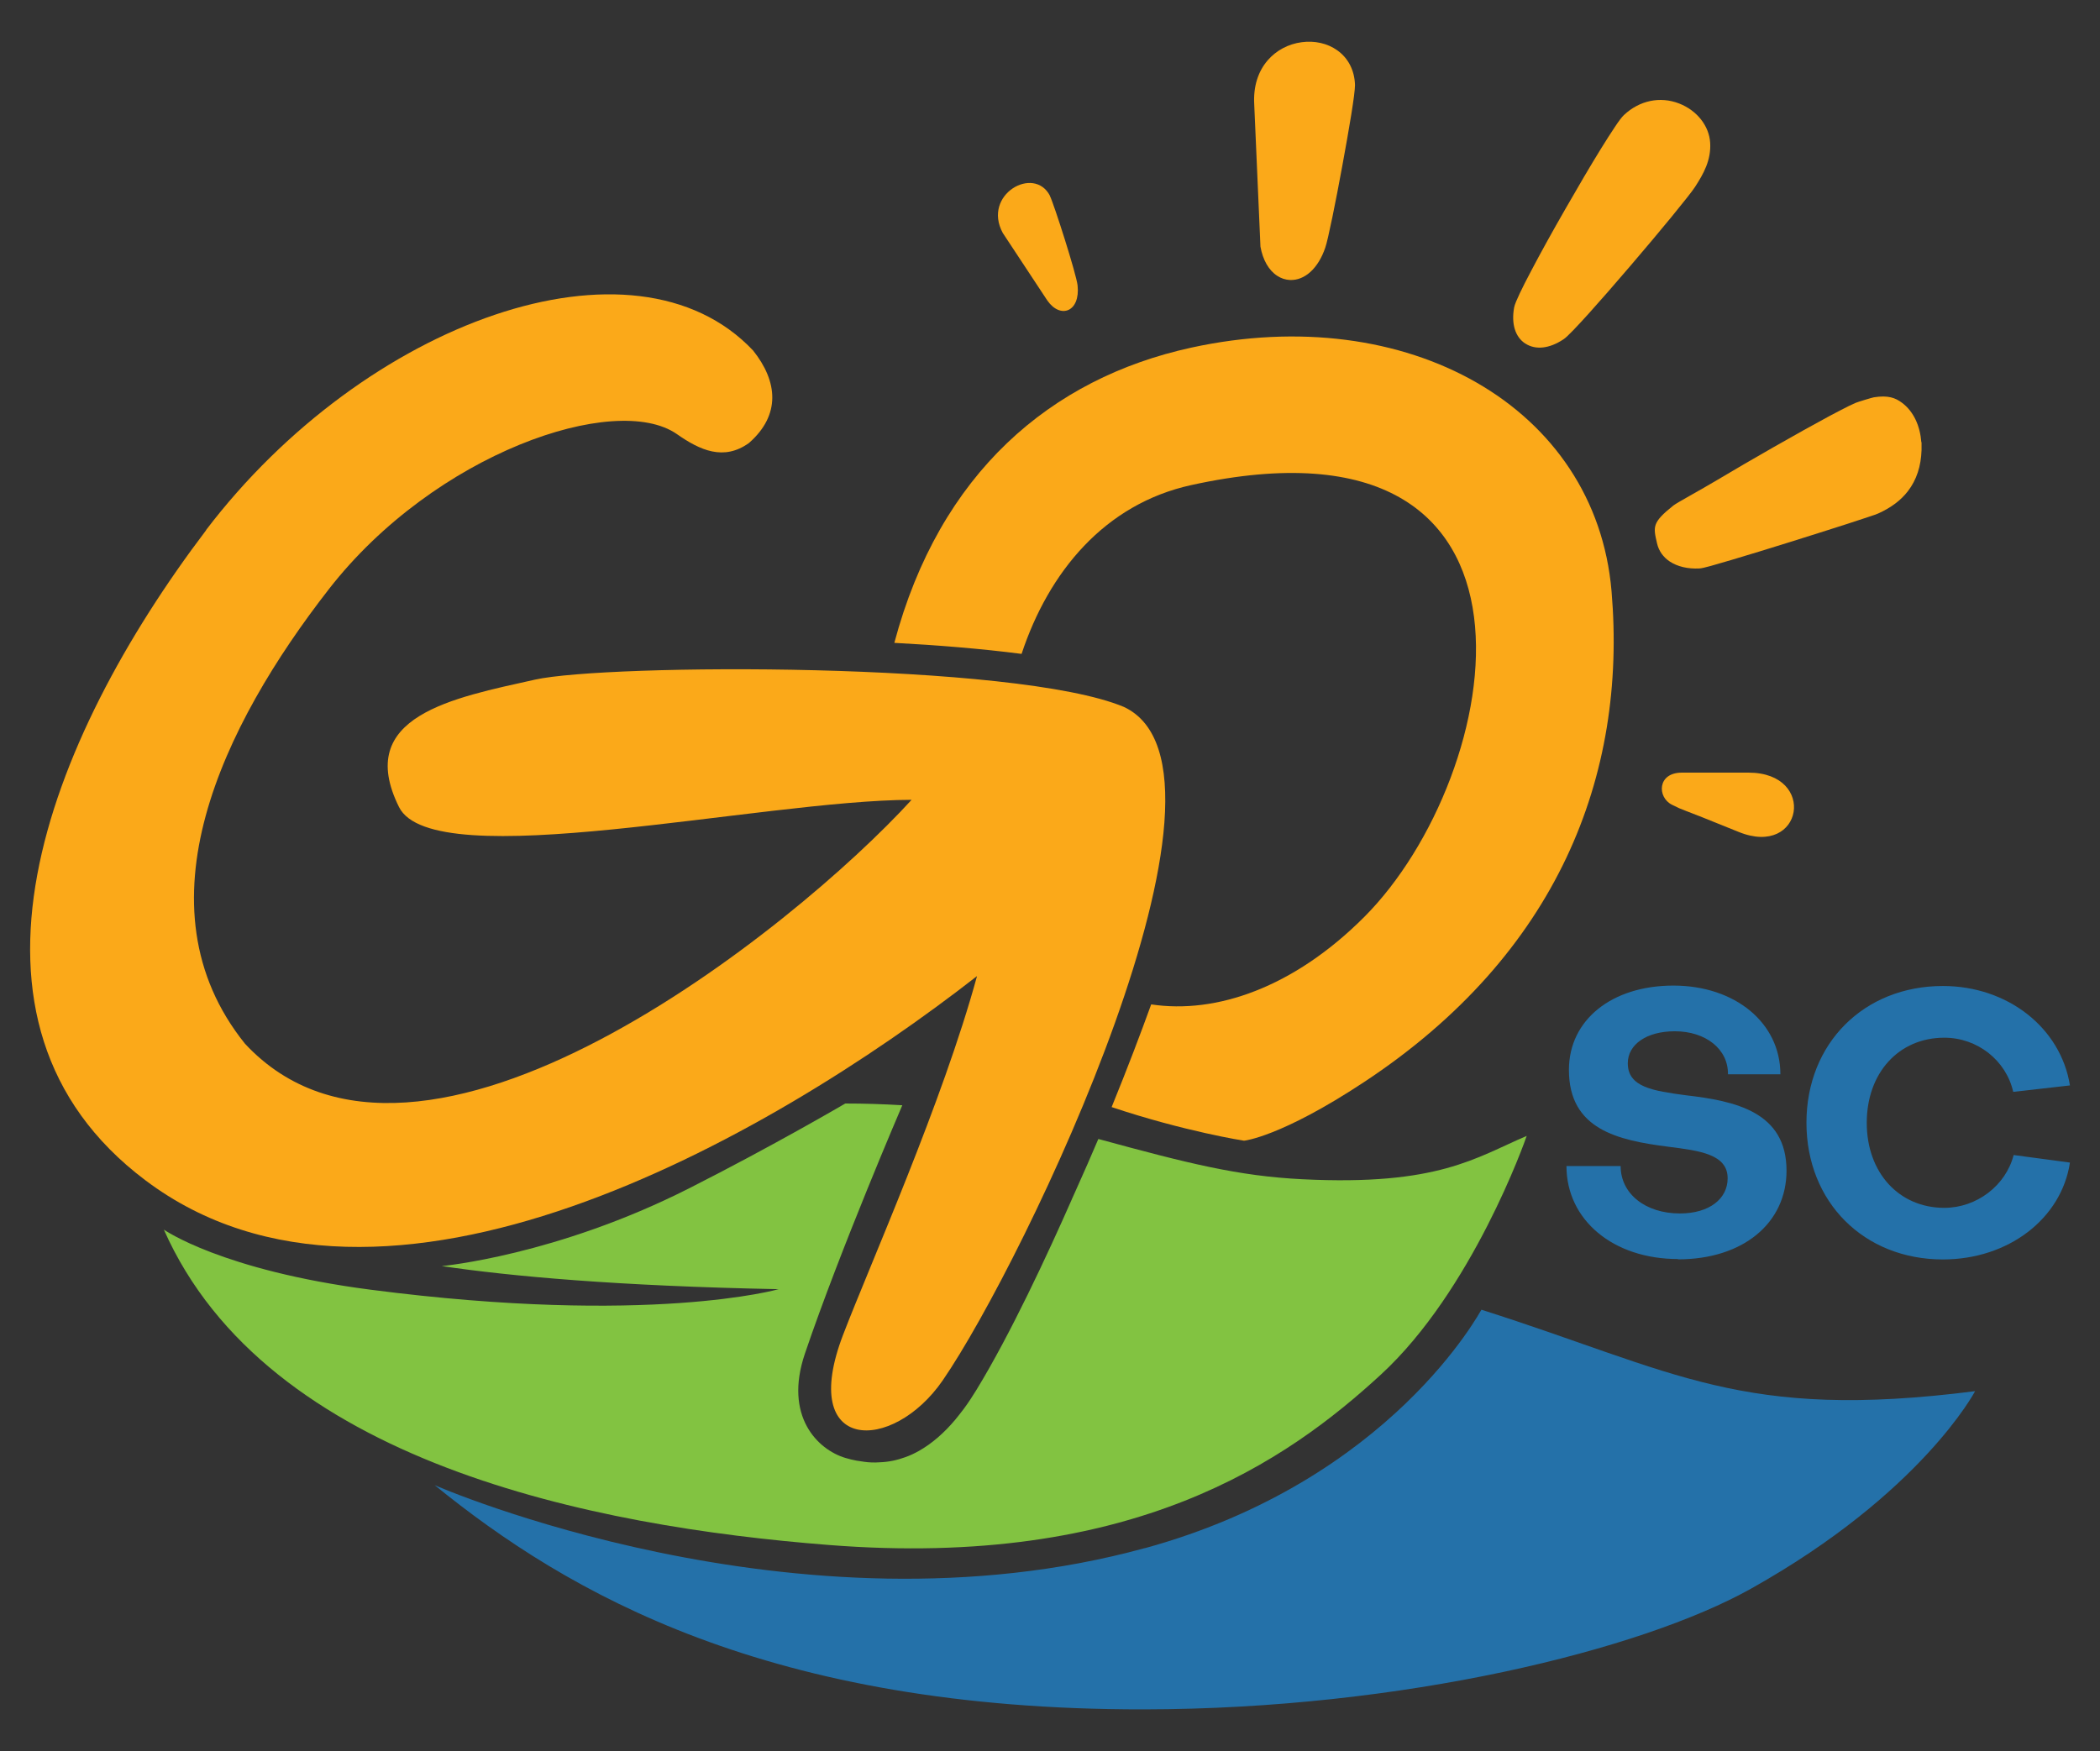 <?xml version="1.0" encoding="UTF-8"?><svg id="Layer_1" xmlns="http://www.w3.org/2000/svg" viewBox="0 0 205.46 171.37"><rect x="0" y="0" width="205.46" height="171.37" fill="#333333" stroke="none"/><defs><style>.cls-1{fill-rule:evenodd;}.cls-1,.cls-2,.cls-3,.cls-4,.cls-5{stroke-width:0px;}.cls-1,.cls-5{fill:#fba919;}.cls-2{fill:#2471a9;}.cls-3{fill:#82c341;}.cls-4{fill:#fff;}</style></defs><path class="cls-2" d="M112,151.51c24.17-6.63,32.9-23.35,32.94-23.34,19.11,6.07,25.36,10.89,48.3,7.97,0,0-5.23,9.98-21.91,19.32-10.72,6.01-34.06,11.79-59.42,11.82-36.72.05-56.37-11.37-69.38-21.94,0,0,35.41,15.51,69.47,6.16Z"/><path class="cls-3" d="M149.37,111.16c-.15.46-5.33,15.15-14.29,23.38-9.12,8.38-24.15,19.01-54.02,16.65-23.03-1.81-54.94-8.07-65.03-30.86,0,0,5.65,3.99,20.22,5.88,27.36,3.55,39.93-.05,39.93-.05-15.87-.31-26.24-1.27-32.96-2.26,0,0,11.19-1.02,24.18-7.6,8.17-4.13,15.3-8.31,15.3-8.31,1.87,0,3.73.06,5.58.17,0,0-6.08,14.13-9.53,24.31-2.08,6.14,1.26,9.39,3.95,10.2.38.11.75.21,1.11.27.24.04.47.08.7.11.53.07,1.05.09,1.55.05h.01c.88-.03,1.71-.21,2.5-.5.46-.16.9-.37,1.33-.61,1.29-.73,2.48-1.77,3.57-3.07.28-.34.56-.7.84-1.07.42-.57.83-1.19,1.22-1.83,3.32-5.43,6.97-13.28,9.33-18.64.01-.04.03-.08.05-.12.12-.27.24-.54.36-.8.78-1.73,1.51-3.4,2.19-5,8.77,2.39,13.68,3.63,19.95,3.94,13.32.67,17-2.13,21.96-4.24Z"/><path class="cls-1" d="M133.46,105.89c-8.19,5.41-11.75,5.74-11.75,5.74,0,0-5.77-.89-12.95-3.29,1.55-3.8,2.83-7.18,3.87-10.05,6.34.96,13.92-1.63,20.83-8.54,13.83-13.84,20.48-50.49-16.91-42.28-8.48,1.86-13.95,8.51-16.6,16.52-3.95-.51-8.3-.86-12.45-1.08,4.42-16.61,15.3-25.89,29.05-28.89,21.13-4.61,39.58,5.77,41.12,23.83,1.54,18.06-5.27,35.53-24.21,48.04Z"/><path class="cls-2" d="M197,113.03l5.52.74c-.84,5.51-6.04,9.48-12.43,9.48-7.73,0-13.35-5.62-13.35-13.38s5.62-13.38,13.35-13.38c6.32,0,11.52,4.07,12.43,9.73l-5.55.63c-.7-3.09-3.51-5.3-6.74-5.3-4.46,0-7.59,3.44-7.59,8.33s3.16,8.32,7.59,8.32c3.16,0,6.01-2.18,6.78-5.16Z"/><path class="cls-2" d="M164.18,123.21c-6.36,0-10.92-3.83-10.92-9.1h5.3c0,2.71,2.42,4.64,5.8,4.64,2.88,0,4.67-1.44,4.67-3.44,0-2.35-2.71-2.7-5.8-3.09-4.95-.63-9.73-1.69-9.73-7.52,0-4.88,4.18-8.25,10.22-8.25s10.47,3.65,10.47,8.68h-5.13c.04-2.46-2.18-4.21-5.2-4.21-2.77,0-4.6,1.3-4.6,3.13,0,2.35,2.49,2.7,5.66,3.13,4.85.56,9.87,1.62,9.87,7.38,0,5.13-4.25,8.68-10.61,8.68Z"/><path class="cls-5" d="M102.72,19.17c.39.77,2.6,7.68,2.71,8.77.27,2.57-1.67,3.31-2.96,1.47l-4.36-6.61c-2.04-3.76,3.08-6.66,4.62-3.63Z"/><path class="cls-5" d="M171.07,75.61h-6.52c-2.42,0-2.42,2.42-.97,3.14,1.45.72,0,0,6.52,2.66,6.3,2.57,7.73-5.8.97-5.8Z"/><path class="cls-5" d="M129.66,24.24c.14-.4.37-1.41.7-3,.3-1.44.64-3.23.97-5.02.33-1.78.64-3.56.87-4.97.11-.71.21-1.33.27-1.82.07-.56.1-.9.1-1.11h0c-.04-1.43-.66-2.64-1.74-3.4-.95-.68-2.21-.96-3.47-.79-1.31.17-2.49.8-3.33,1.77-.96,1.11-1.41,2.59-1.32,4.27l.61,13.96c.23,1.31.82,2.33,1.64,2.86.38.25.8.39,1.25.41,1.45.06,2.77-1.15,3.45-3.16Z"/><path class="cls-5" d="M188,44.06v-.78s-.02,0-.02,0c-.12-1.57-.73-3-1.9-3.87-.64-.48-1.36-.75-2.74-.53-.15.02-1.57.45-1.78.54-.17.07-.39.18-.65.3-.5.25-1.16.59-1.93,1-1.45.78-3.39,1.86-5.44,3.03-1.96,1.12-3.94,2.27-5.51,3.21-1.74,1.04-3.94,2.22-4.31,2.51-2.11,1.68-1.97,2.08-1.6,3.7.17.75.61,1.36,1.26,1.79.74.48,1.74.73,2.89.67.1,0,.27-.04.46-.08.17-.04.39-.1.66-.17.51-.14,1.2-.34,2-.58,1.59-.47,3.64-1.1,5.69-1.74,2.05-.64,4.09-1.29,5.68-1.8.8-.26,1.48-.48,1.98-.65.52-.17.89-.3,1.02-.36,1.26-.57,2.21-1.28,2.91-2.19.84-1.09,1.28-2.44,1.33-4.01Z"/><path class="cls-5" d="M167.32,13.97h0c-.1-1.65-1.29-3.16-3.03-3.84-1.87-.73-3.89-.3-5.41,1.13-.2.19-.48.55-.9,1.19-.37.55-.83,1.27-1.35,2.11-.99,1.6-2.23,3.71-3.5,5.93-1.27,2.21-2.45,4.35-3.32,6.01-.46.86-.84,1.62-1.12,2.21-.14.3-.26.57-.35.78-.11.26-.17.45-.2.6-.29,1.6.1,2.88,1.09,3.53h.01c1,.65,2.35.5,3.72-.41.2-.13.49-.4.97-.9.41-.42.92-.98,1.51-1.63,1.1-1.22,2.54-2.87,4.07-4.66,1.45-1.69,2.89-3.41,4.04-4.81,1.26-1.54,2.03-2.52,2.29-2.92.84-1.3,1.58-2.62,1.48-4.32Z"/><path class="cls-4" d="M83.81,142.94c.36.07.71.12,1.06.14-.35-.03-.7-.07-1.06-.14Z"/><path class="cls-4" d="M84.87,143.08s0,0,0,0c0,0,0,0,0,0Z"/><path class="cls-5" d="M20.17,51.88c-15.59,20.57-26.49,48.15-5.95,63.62,23.21,17.49,60.82-3.95,81.37-19.98-3.38,12.38-10.46,28.2-13.11,35.12-4.43,11.58,4.84,11.58,9.75,4.45,7.98-11.58,31.03-59.68,17.73-65.91-10.64-4.45-50.64-4.23-57.62-2.67-7.98,1.78-17.73,3.56-13.3,12.47,3.36,6.76,35.45-.68,50.15-.71-11.43,12.53-48.2,42.15-65.22,23.87-10.83-13.47-2.16-31.17,8.21-44.49,10.37-13.32,28.05-19.31,34.03-15.18,2.29,1.61,4.61,2.65,7.07.88,3.13-2.75,2.81-6.02.41-9.04-11.62-12.33-37.98-2.86-53.53,17.56Z"/></svg>